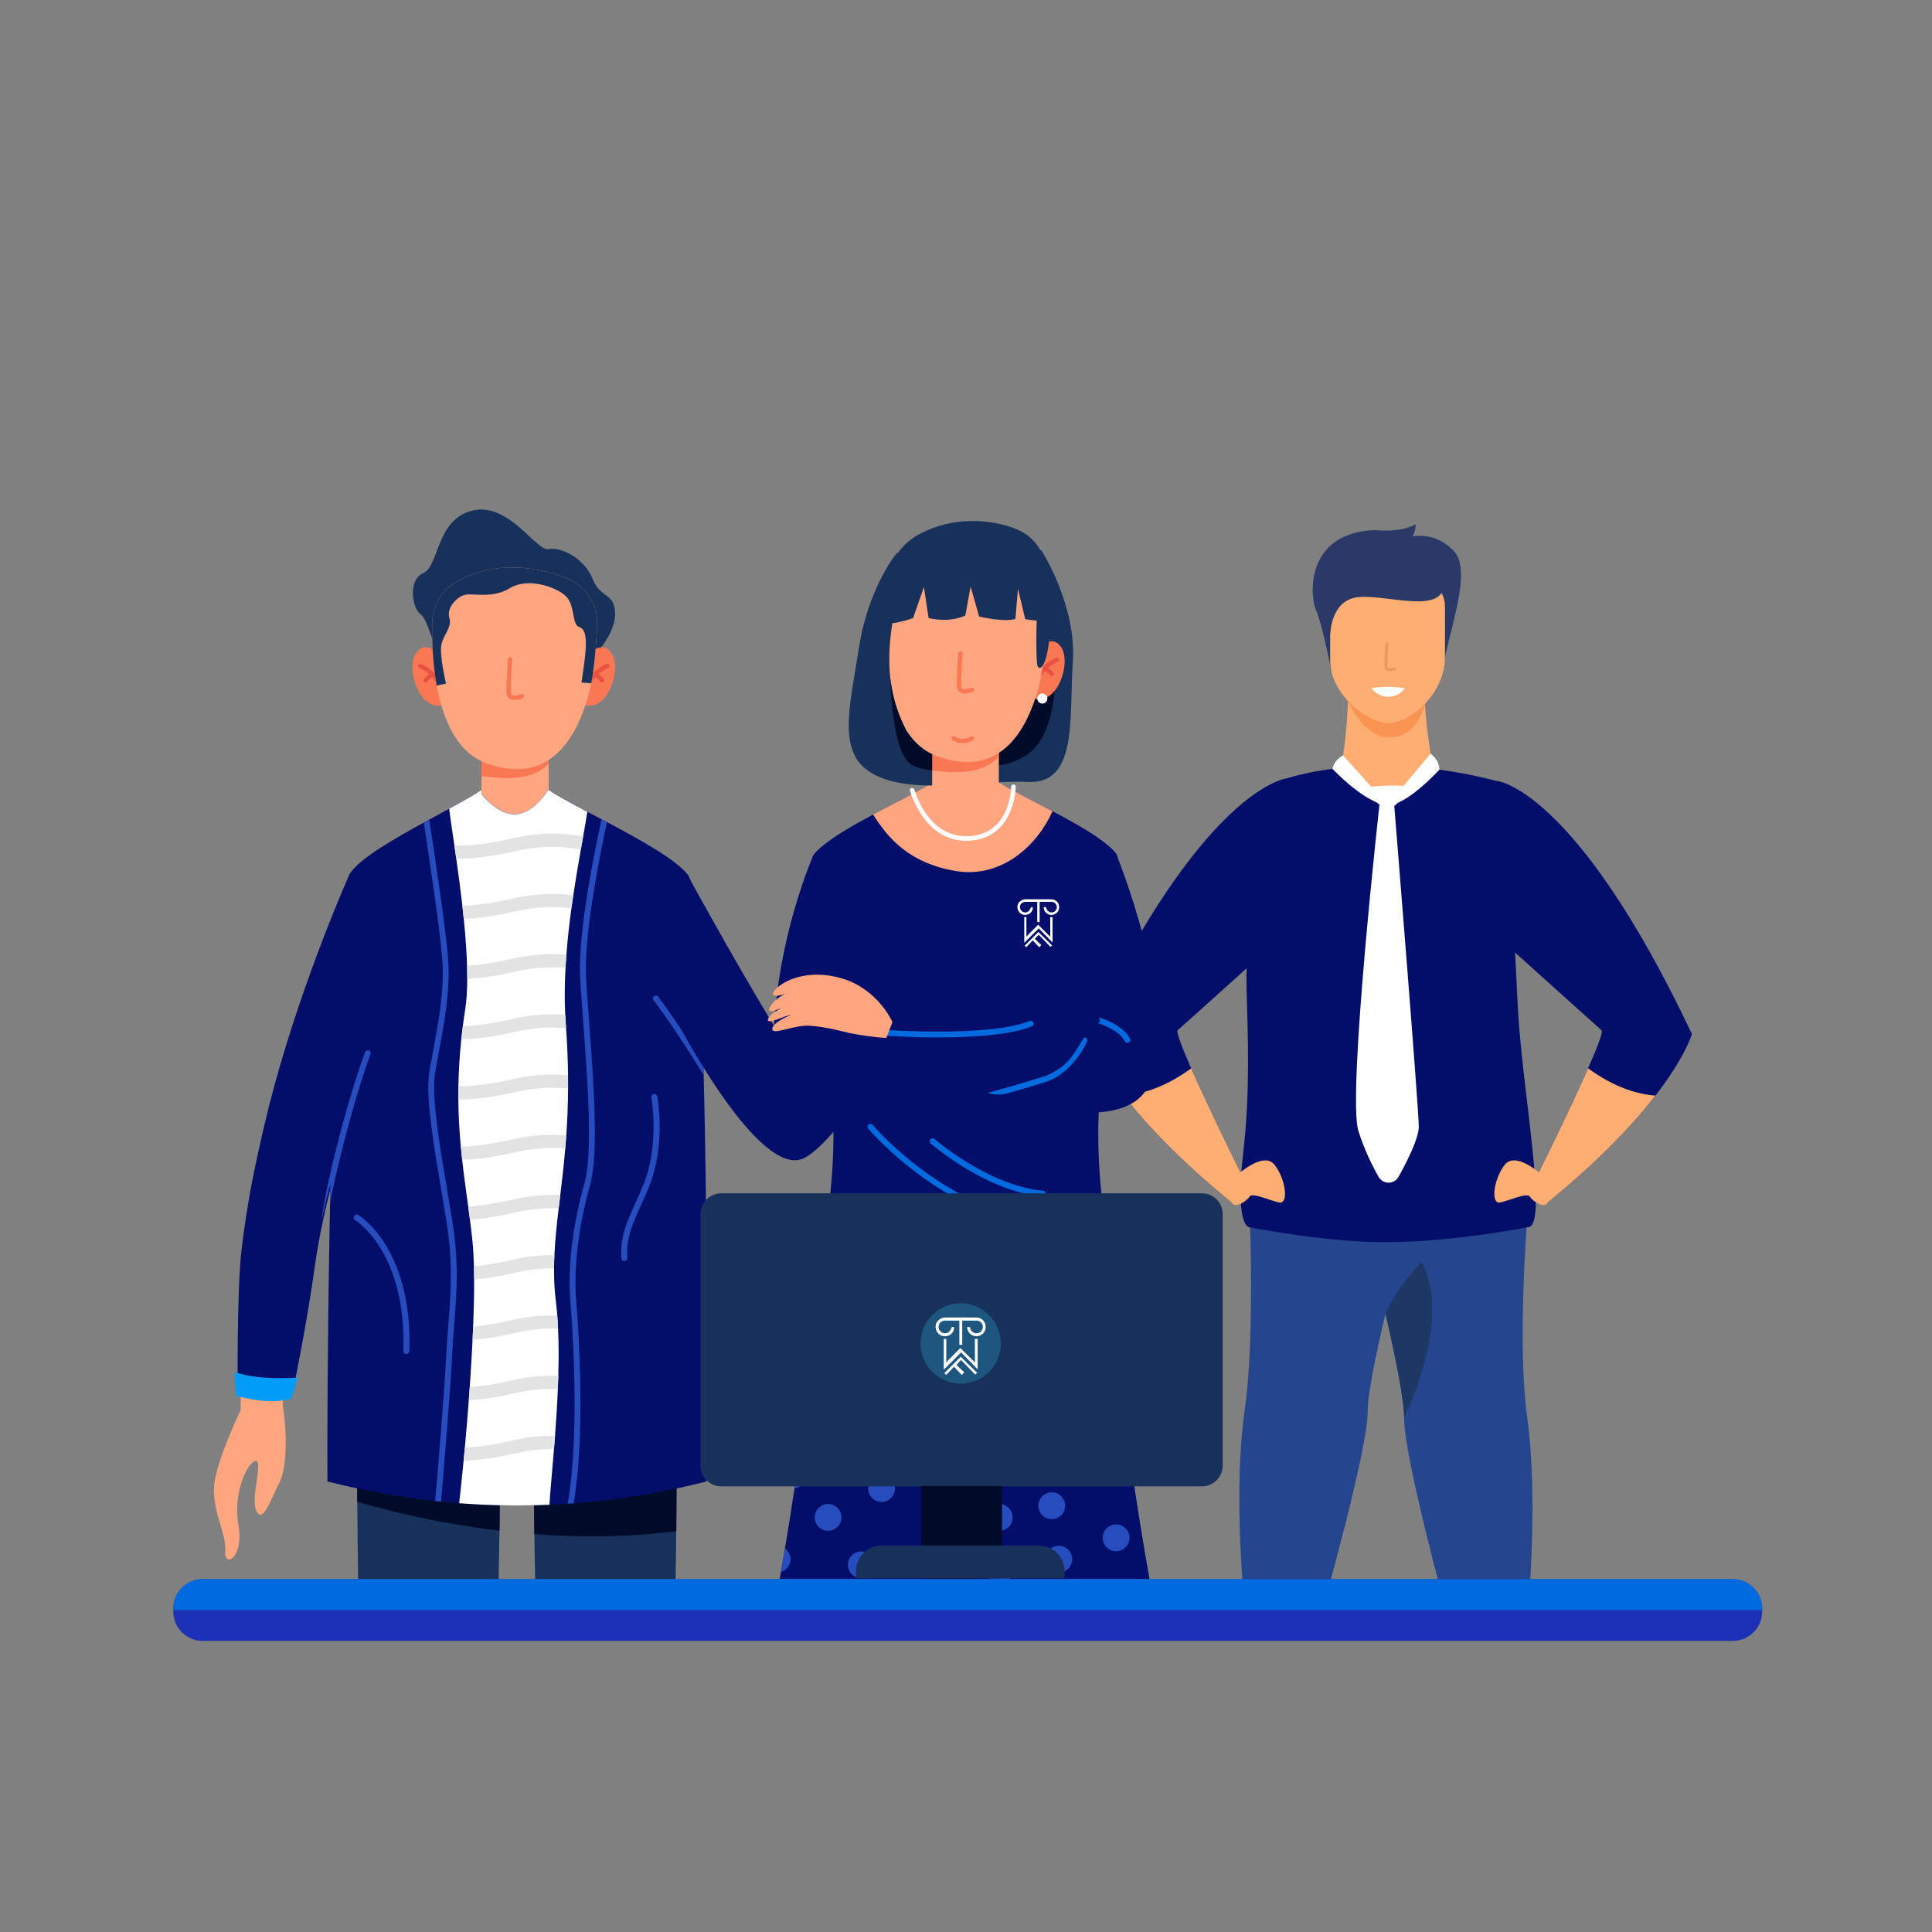 <?xml version="1.0" encoding="utf-8"?>
<!-- Generator: Adobe Illustrator 26.5.1, SVG Export Plug-In . SVG Version: 6.00 Build 0)  -->
<svg version="1.2" baseProfile="tiny" id="Isolation_Mode"
	 xmlns="http://www.w3.org/2000/svg" xmlns:xlink="http://www.w3.org/1999/xlink" x="0px" y="0px" viewBox="0 0 500 500"
	 overflow="visible" xml:space="preserve">
<rect x="0" y="0" width="500" height="500" fill="#808080" stroke="none"/>
<g id="OBJECTS">
	<g>
		<path fill="#FFAE73" d="M348.95,179.63c0,0-0.41,13.18-2.04,19.08l-12.87,9.31l48.46,7.52l-11.56-16.56c0,0-3.49-17.67-1.66-24.21
			C371.11,168.24,348.95,179.63,348.95,179.63z"/>
		<path fill="#F99352" d="M348.88,181.45c0,0,3.83,9.57,11.05,9.36c7.22-0.21,8.86-8.68,8.86-8.68L348.88,181.45z"/>
		<path fill="#2A3967" d="M344.57,173.7c0,0-2.33-12.07-3.96-15.72c-1.63-3.65-2.98-19.96,15.05-20.8c0,0,6.91,0.84,10.71-1.55
			c0,0,0,2.39-0.95,3.23c0,0,6.24-1.55,11.11,4.08c4.88,5.62-3.25,25.3-2.85,29.94L344.57,173.7z"/>
		<path fill="#FFAE73" d="M359.1,187.11c-5.23-0.1-14.86-7.32-14.86-16.26v-13.96c0-3.27,2.2-5.94,4.88-5.94h19.95
			c2.68,0,4.88,2.67,4.88,5.94v13.17C373.96,179.44,365.1,187.22,359.1,187.11z"/>
		<path fill="#2A3967" d="M344.25,164.34c0,0,0.03-8.39,6.43-9.67c6.4-1.29,20.74,4.09,22.77-2.03c2.03-6.11-27.71-6.01-29.2-2.11
			C342.75,154.43,344.25,164.34,344.25,164.34z"/>
		<path fill="#25468F" d="M320.83,381.23c-0.5,17.55,1.28,34.7,1.28,34.7s9.75,3.21,20.33,0c0,0,11.59-40.96,11.52-50.71
			c-0.08-10.38,12.62-56.75,12.62-56.75l-43.48-1.62c0,0,2.04,37.16-1.01,58.37C321.37,370.26,320.99,375.76,320.83,381.23"/>
		<path fill="#25468F" d="M395.23,419.35c0,0-9.75,3.31-20.32,0c0,0-11.59-42.26-11.52-52.32c0.03-4.52-2.21-15.67-4.82-27.04
			c-3.57-15.55-7.8-31.51-7.8-31.51l45.17-1.74c0,0-3.72,38.41-0.68,60.28C398.3,388.9,395.23,419.35,395.23,419.35z"/>
		<path fill="#020E6A" d="M395.39,317.6c0,0-19.25,3.87-36.82,3.87c-7.66,0-15.98-0.87-22.61-1.79c-7.33-1.01-12.58-2.07-12.58-2.07
			s-3.9,0.35-1.6-19.61c1.75-15.19,1.2-28.9,0.81-43.01c-0.04-1.57-0.01-3.42,0.08-5.49c0.75-16.45,5.55-46.07,9.2-47.66
			c0,0,5.44-2.1,15.04-3.12c0,0.19,5.57,8.65,12.19,9.59c4.11-1.69,7.34-3.13,11.84-9.32c5.7,0.69,11.91,1.86,18.55,3.71
			c0,0,0.69,3.14,3.3,57.57C393.84,281.83,400.93,317.67,395.39,317.6z"/>
		<path fill="#1E3865" d="M363.39,367.03c0.03-4.52-2.21-15.67-4.82-27.04c2.7-6.79,9.29-13.32,9.29-13.32
			C376.2,341.06,363.39,367.03,363.39,367.03z"/>
		<path fill="#020E6A" d="M304.79,266.62c-0.46,0.4,1.14,4.51,3.5,9.88c4.86,11.02,12.92,27.29,12.92,27.29
			c-1.17,4.59-2.45,7.43-2.45,7.43c-13.57-11.05-22.31-20.46-27.9-27.67c-7.85-10.14-9.46-15.96-9.46-15.96
			c30.2-63.76,51.46-66.11,51.46-66.11l-2.51,42.14C330.36,243.62,306.19,265.42,304.79,266.62z"/>
		<path fill="#FFAE73" d="M319.61,304.6c0,0,7.32-7.03,10.3-3.09c2.98,3.94,3.52,10.12,1.22,9.7c-2.3-0.42-7.05-2.67-7.73-1.55
			c-0.68,1.12-3.71,3.27-4.64,1.57C317.84,309.52,319.61,304.6,319.61,304.6z"/>
		<path fill="#FFAE73" d="M321.21,303.79c-1.17,4.59-2.45,7.43-2.45,7.43c-13.57-11.05-22.31-20.46-27.9-27.67
			c4.21-0.32,10.35-1.89,17.42-7.06C313.15,287.52,321.21,303.79,321.21,303.79z"/>
		<path fill="#020E6A" d="M437.87,267.6c0,0-1.61,5.82-9.46,15.96c-5.58,7.21-14.33,16.62-27.9,27.67c0,0-1.28-2.84-2.45-7.43
			c0,0,8.06-16.27,12.92-27.29c2.36-5.36,3.96-9.48,3.5-9.88c-1.09-0.94-15.85-14.24-22.44-20.17c-1.91-1.72-3.13-2.83-3.13-2.83
			l-1.51-41.51C387.41,202.11,407.67,203.84,437.87,267.6z"/>
		<path fill="#FFAE73" d="M399.68,304.6c0,0-7.32-7.03-10.3-3.09c-2.98,3.94-3.52,10.12-1.22,9.7c2.3-0.42,7.05-2.67,7.73-1.55
			c0.68,1.12,3.71,3.27,4.64,1.57C401.44,309.52,399.68,304.6,399.68,304.6z"/>
		<path fill="#FFAE73" d="M398.07,303.79c1.17,4.59,2.45,7.43,2.45,7.43c13.57-11.05,22.31-20.46,27.9-27.67
			c-4.21-0.32-10.35-1.89-17.42-7.06C406.13,287.52,398.07,303.79,398.07,303.79z"/>
		<path fill="#FFFFFF" d="M347.59,195.5c0,0-2.15,0.93-2.76,3.46c0,0,8.63,9.21,14.28,9.35L347.59,195.5z"/>
		<path fill="#FFFFFF" d="M359.1,208.31l11.14-13.27c0,0,2.3,1.57,2.27,4.15C372.51,199.19,363.89,208.66,359.1,208.31z"/>
		<path fill="#FFFFFF" d="M357.1,207.33c0,0-8.5,76.12-5.54,85.4c1.52,4.78,3.56,8.91,5.19,11.79c1.17,2.08,4.06,2.07,5.22-0.01
			c2.26-4.07,5.21-9.95,5.21-12.93c0-4.84-6.45-84.31-6.45-84.31L357.1,207.33z"/>
		<path fill="#FFFFFF" d="M354.87,203.6c0,0,5.14-0.53,8.27-0.2c0.62,0.07,0.97,0.77,0.66,1.33c-0.88,1.64-2.67,4.47-4.54,4.47
			C356.64,209.2,352.54,203.79,354.87,203.6z"/>
		<path fill="#FFFFFF" d="M354.94,178.12c0,0,1.63,2.29,4.47,2.2c2.84-0.08,4.18-2.2,4.18-2.2S358.79,177.3,354.94,178.12z"/>
	</g>
	<g>
		<g>
			<path fill="#18315B" d="M138.28,397.02c0.06,3.77,0.12,7.69,0.21,11.66h36.36c0.07-4.34,0.12-8.51,0.16-12.41
				c0.11-10.58,0.12-19.29,0.11-24.71c0-3.84-0.02-6.02-0.02-6.02l-37.08-0.39c0,0,0,3.2,0.03,8.44
				C138.08,379.42,138.14,387.76,138.28,397.02z"/>
			<path fill="#000B29" d="M138.06,373.6c0.02,5.82,0.09,14.16,0.23,23.42c11.42,0.87,23.94,0.88,36.73-0.75
				c0.11-10.58,0.12-19.29,0.11-24.71L138.06,373.6z"/>
		</g>
		<g>
			<path fill="#18315B" d="M92.46,388.66c0.04,5.93,0.11,12.72,0.23,20.02h36.36c0.09-4.28,0.16-8.5,0.22-12.54
				c0.13-8.66,0.19-16.47,0.22-22.07c0.03-5.52,0.03-8.91,0.03-8.91l-37.09,0.39c0,0-0.03,3.93-0.02,10.55
				C92.41,379.6,92.43,383.84,92.46,388.66z"/>
			<path fill="#000B29" d="M92.41,376.1c0,3.5,0.02,7.74,0.05,12.56c7.38,2.18,20.6,5.56,36.81,7.48
				c0.13-8.66,0.19-16.47,0.22-22.07L92.41,376.1z"/>
		</g>
		<g>
			<path fill="#18315B" d="M153.37,170.08c0,0,5.84-5.63,5.82-11.18c-0.02-5.56-3.8-3.92-5.82-9.09c-2.03-5.18-8.05-8.34-11.35-7.7
				c-3.3,0.63-10.28-12.25-19.74-9.98c-9.46,2.27-8.64,14.4-12.71,16.17c-4.07,1.77-2.94,8.97-0.79,10.61
				c2.15,1.64,3.06,8.24,4.26,8.09C114.25,166.84,153.37,170.08,153.37,170.08z"/>
			<g>
				<path fill="#F97853" d="M114.04,169.95c0,0-3.67-4.9-6.4-0.85c-2.73,4.05,1.13,16.01,7.82,13.09L114.04,169.95z"/>
				<g>
					<path fill="#EA5143" d="M113.99,178.5c-0.25,0-0.47-0.16-0.54-0.41c-1.04-3.69-4.86-5.19-4.9-5.21
						c-0.29-0.11-0.44-0.44-0.33-0.73c0.11-0.29,0.44-0.44,0.73-0.33c0.18,0.07,4.4,1.7,5.59,5.96c0.08,0.3-0.09,0.61-0.39,0.7
						C114.1,178.49,114.04,178.5,113.99,178.5z"/>
				</g>
				<g>
					<path fill="#EA5143" d="M110.13,176.64c-0.1,0-0.21-0.03-0.31-0.09c-0.26-0.17-0.34-0.52-0.17-0.78
						c0.03-0.04,0.71-1.08,2.12-1.71c0.28-0.13,0.62,0,0.75,0.29c0.13,0.28,0,0.62-0.29,0.75c-1.1,0.49-1.63,1.28-1.63,1.29
						C110.5,176.54,110.32,176.64,110.13,176.64z"/>
				</g>
			</g>
			<g>
				<path fill="#F97853" d="M151.9,169.95c0,0,3.67-4.9,6.4-0.85c2.73,4.05-1.13,16.01-7.82,13.09L151.9,169.95z"/>
				<g>
					<path fill="#EA5143" d="M151.95,178.5c0.25,0,0.47-0.16,0.54-0.41c1.04-3.69,4.86-5.19,4.9-5.21c0.29-0.11,0.44-0.44,0.33-0.73
						c-0.11-0.29-0.44-0.44-0.73-0.33c-0.18,0.07-4.4,1.7-5.59,5.96c-0.08,0.3,0.09,0.61,0.39,0.7
						C151.84,178.49,151.9,178.5,151.95,178.5z"/>
				</g>
				<g>
					<path fill="#EA5143" d="M155.81,176.64c0.1,0,0.21-0.03,0.31-0.09c0.26-0.17,0.34-0.52,0.17-0.78
						c-0.03-0.04-0.71-1.08-2.12-1.71c-0.28-0.13-0.62,0-0.75,0.29c-0.13,0.28,0,0.62,0.29,0.75c1.09,0.49,1.63,1.28,1.63,1.29
						C155.44,176.54,155.62,176.64,155.81,176.64z"/>
				</g>
			</g>
			<path fill="#FFA681" d="M142.01,192.34v11.9c0,0-3.55,6.06-8.35,6.47c-4.79,0.42-9.05-5.22-9.05-5.22v-12.31L142.01,192.34z"/>
			<path fill="#F97853" d="M142.01,192.34v5.28c-3.22,3.57-8.94,4.46-17.4,3.22v-7.66L142.01,192.34z"/>
			<path fill="#FFA681" d="M154.55,161.79c-0.22,4.62-0.66,10.4-1.54,15.03c-0.22,1.15-0.47,2.24-0.75,3.21
				c-2.5,8.77-8.77,23.8-26.3,17.54c-7.74-2.76-11.33-11.39-12.93-20.16c-1.09-5.96-1.25-11.98-1.17-16.28
				c0.08-4.39,2.48-8.4,6.3-10.57c10.35-5.87,21.27-3.68,28.46-0.92C151.62,151.56,154.81,156.46,154.55,161.79z"/>
			<g>
				<path fill="#F97853" d="M133.17,181.14c0.95,0,1.9-0.37,2.05-0.43c0.29-0.12,0.43-0.45,0.31-0.74
					c-0.12-0.29-0.45-0.43-0.74-0.31c-0.51,0.21-1.74,0.53-2.27,0.21c-0.1-0.06-0.24-0.18-0.28-0.53c-0.2-1.97,0.34-8.59,0.34-8.66
					c0.03-0.31-0.21-0.58-0.52-0.61c-0.31-0.03-0.58,0.21-0.61,0.52c-0.02,0.28-0.55,6.79-0.34,8.86c0.08,0.78,0.49,1.18,0.82,1.38
					C132.3,181.06,132.73,181.14,133.17,181.14z"/>
			</g>
			<path fill="#18315B" d="M154.55,161.79c-0.22,4.62-0.66,10.4-1.54,15.03l-2.53-0.18c0,0,0.61-3.9,0.89-6.45
				c0.28-2.54,0.76-7.3-1.41-7.89c-2.16-0.59-0.89-6.01-3.91-8.36c-3.01-2.36-9.7-4.43-14.15-1.7c-4.44,2.73-9.49,1.22-11.54,1.7
				c-2.05,0.47-4.83,3.29-4.08,5.93c0.76,2.63-1.5,4.24-2.05,6.97c-0.55,2.73,1.2,10.08,1.2,10.08l-2.41,0.49
				c-1.09-5.96-1.25-11.98-1.17-16.28c0.08-4.39,2.48-8.4,6.3-10.57c10.35-5.87,21.27-3.68,28.46-0.92
				C151.62,151.56,154.81,156.46,154.55,161.79z"/>
		</g>
		<g>
			<g>
				<path fill="#020E6A" d="M182.79,383.42c-11.43,2.9-22.87,4.77-34.31,5.63c-0.52,0.04-1.03,0.08-1.55,0.11
					c-1.57,0.11-3.15,0.19-4.72,0.26c-7.78,0.34-15.57,0.2-23.35-0.4c-1.57-0.12-3.14-0.26-4.71-0.42c-0.5-0.05-1-0.1-1.51-0.16
					c-9.3-1.01-18.59-2.69-27.89-5.03c-0.09-8.57,0.01-35.66,0.54-65.04c0.06-3.53,0.13-7.09,0.21-10.66
					c0.82-38.72,2.41-78.03,5.28-81.96c2.74-3.77,11.01-8.56,18.91-12.88c0.47-0.26,0.94-0.51,1.41-0.77
					c1.78-0.97,3.51-1.9,5.15-2.79c3.5-1.91,6.52-3.6,8.39-4.91v1.08c0,0,4.25,5.63,9.05,5.21c4.37-0.38,7.7-5.42,8.26-6.33
					c2.06,1.45,5.76,3.45,10.06,5.72c1.19,0.63,2.43,1.28,3.69,1.95c0.46,0.24,0.93,0.49,1.4,0.74c8.74,4.63,18.16,9.86,20.99,13.74
					c0.21,0.29,0.41,0.77,0.6,1.43c1.67,5.67,2.71,24.47,3.34,47.24c0,0.08,0.01,0.16,0.01,0.25c0.03,0.92,0.05,1.85,0.07,2.78
					c0,0.12,0.01,0.24,0.01,0.37c0.21,7.99,0.36,16.4,0.48,24.84c0.01,0.67,0.02,1.34,0.03,2.01c0,0.34,0.01,0.67,0.01,1.01
					c0.03,1.66,0.05,3.33,0.06,4.98c0.02,1.22,0.03,2.44,0.04,3.66C183.04,345.64,182.91,374.45,182.79,383.42z"/>
			</g>
			<g>
				<path fill="#264CBE" d="M182.09,278.23c-2.75-4.49-5.71-9.08-8.49-13.14c-0.01-0.01-0.02-0.02-0.02-0.03
					c-1.17-1.7-2.31-3.31-3.39-4.78c-0.02-0.03-0.04-0.05-0.06-0.08c-0.34-0.46-0.67-0.91-1-1.35c-0.05-0.08-0.09-0.15-0.12-0.24
					l0,0c-0.09-0.29,0.01-0.62,0.27-0.82c0.34-0.25,0.81-0.19,1.06,0.15c3.34,4.43,7.62,10.79,11.66,17.26
					c0,0.08,0.01,0.16,0.01,0.25C182.04,276.37,182.07,277.29,182.09,278.23z"/>
			</g>
			<path fill="#020E6A" d="M177.79,226.18c0,0,17.24,31.59,27.76,47.61c0,0,5.98-5.49,13.75-12.84
				c8.43-7.97,19.96-21.28,19.96-21.28l6.38,7.57c0,0-25.9,46.62-37.52,52.47c-11.62,5.86-33.03-35.61-33.03-35.61L177.79,226.18z"
				/>
			<g>
				<path fill="#264CBE" d="M105.16,350.43c-0.01,0-0.02,0-0.03,0c-0.43-0.02-0.77-0.38-0.75-0.81
					c0.9-25.51-12.33-33.78-12.46-33.86c-0.37-0.22-0.49-0.7-0.27-1.07c0.22-0.37,0.7-0.49,1.07-0.27c0.15,0.09,3.64,2.21,7.03,7.66
					c3.09,4.97,6.68,13.79,6.19,27.6C105.92,350.1,105.58,350.43,105.16,350.43z"/>
			</g>
			<g>
				<path fill="#264CBE" d="M161.6,326.39c-0.4,0-0.74-0.31-0.78-0.72c-0.42-5.37,1.35-9.29,3.59-14.25
					c0.66-1.45,1.33-2.95,2.03-4.64c4.35-10.55,2.16-22.61,2.14-22.73c-0.08-0.42,0.2-0.83,0.62-0.91c0.42-0.08,0.83,0.2,0.91,0.62
					c0.1,0.51,2.29,12.64-2.23,23.61c-0.7,1.71-1.39,3.22-2.05,4.68c-2.23,4.94-3.85,8.52-3.46,13.49c0.03,0.43-0.29,0.8-0.72,0.84
					C161.64,326.39,161.62,326.39,161.6,326.39z"/>
			</g>
			<g>
				<path fill="#FFFFFF" d="M116.23,209.32c0.33,2.51,0.82,5.77,1.36,9.47c0.16,1.1,0.33,2.24,0.49,3.41
					c0.54,3.82,1.1,7.98,1.58,12.19c0.13,1.13,0.25,2.26,0.36,3.39c0.42,4.16,0.74,8.3,0.85,12.15c0.04,1.16,0.05,2.3,0.05,3.4
					c-0.01,2.94-0.17,5.63-0.53,7.94c-0.23,1.46-0.43,2.88-0.61,4.28c-0.15,1.16-0.28,2.29-0.4,3.41
					c-0.45,4.34-0.68,8.38-0.75,12.19c-0.02,1.16-0.02,2.29-0.01,3.4c0.03,4.32,0.28,8.35,0.64,12.19c0.11,1.15,0.22,2.28,0.34,3.39
					c0.47,4.19,1.03,8.18,1.57,12.12c0.16,1.13,0.31,2.25,0.45,3.38c0.23,1.8,0.45,3.61,0.64,5.42c0.2,1.92,0.33,4.18,0.39,6.67
					c0.03,1.09,0.05,2.23,0.05,3.41c0.02,3.73-0.08,7.87-0.25,12.19c-0.05,1.13-0.09,2.27-0.15,3.43
					c-0.19,4.02-0.45,8.15-0.73,12.22c-0.08,1.15-0.17,2.29-0.25,3.43c-0.31,4.24-0.66,8.38-1.02,12.22
					c-0.11,1.17-0.21,2.31-0.32,3.41c-0.41,4.23-0.8,7.99-1.14,11c7.79,0.6,15.57,0.73,23.36,0.39c0.18-3.19,0.68-8.35,1.17-14.41
					c0.09-1.11,0.18-2.25,0.27-3.42c0.29-3.86,0.56-7.98,0.73-12.14c0.05-1.14,0.09-2.28,0.12-3.43c0.12-4.15,0.12-8.28-0.06-12.15
					c-0.05-1.17-0.12-2.32-0.21-3.44c-0.09-1.14-0.2-2.26-0.33-3.33c-0.38-3.04-0.52-5.96-0.5-8.84c0-1.14,0.03-2.28,0.09-3.42
					c0.18-3.96,0.61-7.92,1.11-12.13c0.13-1.12,0.27-2.25,0.41-3.41c0.45-3.74,0.92-7.71,1.29-12.06c0.1-1.11,0.19-2.25,0.27-3.42
					c0.26-3.73,0.43-7.73,0.46-12.1c0.01-1.13,0-2.27-0.01-3.45c-0.04-3.78-0.2-7.82-0.51-12.17c-0.03-0.39-0.05-0.78-0.08-1.17
					c-0.06-0.76-0.11-1.53-0.14-2.3c-0.2-3.97-0.15-8.06,0.08-12.13c0.06-1.14,0.14-2.29,0.22-3.43c0.31-4.08,0.77-8.12,1.3-11.99
					c0.16-1.15,0.32-2.29,0.49-3.41c0.64-4.24,1.32-8.24,1.95-11.81c0.21-1.17,0.41-2.3,0.6-3.38c0.43-2.41,0.8-4.56,1.07-6.38
					c-4.29-2.27-7.99-4.27-10.06-5.72c-0.56,0.91-3.89,5.95-8.26,6.33c-4.79,0.42-9.05-5.21-9.05-5.21v-1.08
					C122.75,205.72,119.73,207.42,116.23,209.32z"/>
				<g>
					<g>
						<path fill="#E3E3E3" d="M117.59,218.79c0.16,1.1,0.33,2.24,0.49,3.41c4.3,0.1,9.35-0.55,15.44-1.95
							c6.52-1.5,12.26-1.24,16.8-0.4c0.21-1.17,0.41-2.3,0.6-3.38c-4.91-0.91-11.11-1.17-18.16,0.46
							C126.75,218.32,121.74,218.95,117.59,218.79z"/>
					</g>
					<g>
						<path fill="#E3E3E3" d="M119.66,234.39c0.13,1.13,0.25,2.26,0.36,3.39c3.86-0.1,8.3-0.75,13.49-1.95
							c5.39-1.24,10.26-1.27,14.36-0.76c0.16-1.15,0.32-2.29,0.49-3.41c-4.44-0.55-9.73-0.5-15.61,0.85
							C127.71,233.68,123.38,234.31,119.66,234.39z"/>
					</g>
					<g>
						<path fill="#E3E3E3" d="M120.88,249.93c0.04,1.16,0.05,2.3,0.05,3.4c3.65-0.17,7.8-0.81,12.59-1.91
							c4.74-1.09,9.07-1.25,12.83-0.92c0.06-1.14,0.14-2.29,0.22-3.43c-4.05-0.33-8.71-0.14-13.82,1.03
							C128.25,249.14,124.32,249.75,120.88,249.93z"/>
					</g>
					<g>
						<path fill="#E3E3E3" d="M119.39,268.96c4.01-0.05,8.65-0.7,14.13-1.96c4.8-1.11,9.18-1.25,12.98-0.91
							c-0.03-0.39-0.05-0.78-0.08-1.17c-0.06-0.76-0.11-1.53-0.14-2.3c-3.98-0.3-8.54-0.09-13.52,1.06
							c-4.98,1.15-9.27,1.78-12.96,1.87C119.64,266.71,119.51,267.85,119.39,268.96z"/>
					</g>
					<g>
						<path fill="#E3E3E3" d="M118.63,284.55c4.18,0.03,9.06-0.61,14.88-1.96c5.03-1.16,9.59-1.27,13.5-0.87
							c0.01-1.13,0-2.27-0.01-3.45c-4.15-0.38-8.96-0.22-14.25,1c-5.51,1.27-10.17,1.91-14.11,1.88
							C118.63,282.31,118.62,283.44,118.63,284.55z"/>
					</g>
					<g>
						<path fill="#E3E3E3" d="M119.27,296.73c0.11,1.15,0.22,2.28,0.34,3.39c3.96-0.06,8.53-0.71,13.9-1.95
							c4.72-1.09,9.03-1.25,12.77-0.94c0.1-1.11,0.19-2.25,0.27-3.42c-4.05-0.33-8.7-0.14-13.81,1.03
							C127.54,296.05,123.07,296.69,119.27,296.73z"/>
					</g>
					<g>
						<path fill="#E3E3E3" d="M121.18,312.25c0.16,1.13,0.31,2.25,0.45,3.38c3.47-0.22,7.39-0.84,11.88-1.87
							c4.02-0.93,7.74-1.18,11.07-1.05c0.13-1.12,0.27-2.25,0.41-3.41c-3.67-0.17-7.79,0.11-12.25,1.14
							C128.38,311.44,124.55,312.05,121.18,312.25z"/>
					</g>
					<g>
						<path fill="#E3E3E3" d="M122.67,327.72c0.03,1.09,0.05,2.23,0.05,3.41c3.2-0.27,6.77-0.86,10.8-1.8
							c3.54-0.81,6.86-1.11,9.87-1.08c0-1.14,0.03-2.28,0.09-3.42c-3.27-0.03-6.87,0.29-10.72,1.18
							C129.01,326.88,125.67,327.45,122.67,327.72z"/>
					</g>
					<g>
						<path fill="#E3E3E3" d="M122.31,346.75c3.3-0.25,7.01-0.86,11.2-1.83c3.95-0.91,7.62-1.17,10.92-1.04
							c-0.05-1.17-0.12-2.32-0.21-3.44c-3.47-0.1-7.32,0.2-11.47,1.16c-3.82,0.88-7.24,1.46-10.29,1.72
							C122.42,344.45,122.37,345.6,122.31,346.75z"/>
					</g>
					<g>
						<path fill="#E3E3E3" d="M121.33,362.4c3.55-0.2,7.57-0.83,12.19-1.89c3.93-0.91,7.58-1.17,10.85-1.05
							c0.05-1.14,0.09-2.28,0.12-3.43c-3.54-0.12-7.48,0.17-11.74,1.16c-4.19,0.97-7.9,1.57-11.17,1.79
							C121.5,360.12,121.41,361.26,121.33,362.4z"/>
					</g>
					<g>
						<path fill="#E3E3E3" d="M119.99,378.04c3.87-0.1,8.32-0.75,13.52-1.95c3.54-0.81,6.85-1.11,9.86-1.08
							c0.09-1.11,0.18-2.25,0.27-3.42c-3.32-0.05-6.97,0.27-10.89,1.17c-4.75,1.1-8.87,1.72-12.44,1.86
							C120.21,375.79,120.1,376.93,119.99,378.04z"/>
					</g>
				</g>
			</g>
			<g>
				<g>
					<path fill="#264CBE" d="M146.92,389.17c0.52-0.03,1.03-0.07,1.55-0.11c3.07-18.04,1.3-44.53,0.64-52.64
						c-0.68-8.43,0.63-19.26,3.6-29.72c2.3-8.12,0.89-26.96-0.24-42.09c-0.32-4.25-0.62-8.26-0.8-11.56
						c-0.58-10.65,3.28-30.37,5.4-40.25c-0.47-0.25-0.94-0.5-1.4-0.74c-2.13,9.78-6.13,29.95-5.52,41.08
						c0.18,3.31,0.49,7.33,0.8,11.59c1.13,15.02,2.53,33.7,0.3,41.56c-3.02,10.63-4.35,21.66-3.65,30.26
						C148.26,344.66,150.04,371.31,146.92,389.17z"/>
				</g>
				<g>
					<path fill="#264CBE" d="M115.48,315.75c1.8,11.09,1.24,18.3,0.58,26.64c-0.21,2.7-0.43,5.48-0.59,8.56
						c-0.48,9.65-2.11,29.1-2.84,37.5c0.5,0.06,1,0.11,1.51,0.16c0.72-8.41,2.36-27.9,2.85-37.59c0.15-3.05,0.37-5.83,0.58-8.51
						c0.66-8.44,1.24-15.73-0.59-27c-0.39-2.42-0.81-4.88-1.22-7.32c-2.04-12.09-4.16-24.59-3.16-30.58
						c0.24-1.46,0.55-3.12,0.89-4.88c1.36-7.23,3.05-16.22,2.52-24.03c-0.53-7.74-3.7-28.69-4.92-36.58
						c-0.47,0.25-0.94,0.51-1.41,0.77c1.27,8.26,4.3,28.4,4.82,35.92c0.52,7.61-1.15,16.5-2.49,23.65
						c-0.33,1.77-0.65,3.43-0.89,4.91c-1.04,6.24,1,18.31,3.16,31.09C114.68,310.88,115.09,313.33,115.48,315.75z"/>
				</g>
			</g>
		</g>
		<g>
			<path fill="#FFA681" d="M85.66,238.62c0,0-15.44,51.48-19.26,69.83c-3.82,18.35-4.12,56.48-4.12,56.48s-6.75,14.01-6.91,20.24
				c-0.17,6.65,3.32,11.93,2.92,16.28c-0.4,4.35,4.9,1.99,3.4-6.82s2.75-16.79,4.58-16.53c1.83,0.26-1.52,9.62,0.11,12.99
				c1.63,3.37,3.73-3.18,5.83-7.16c2.17-4.13,2.05-13.14,1.06-19.57c-0.99-6.43,10.67-45.5,10.73-56.82l14.76-49.89
				C98.76,257.66,93.88,236.84,85.66,238.62z"/>
			<path fill="#020E6A" d="M101.12,255.98c-0.52,3.31-2.35,8.99-4.72,16.13v0c-0.2,0.6-0.41,1.22-0.61,1.84
				c-0.01,0.03-0.02,0.06-0.03,0.09c-0.59,1.78-1.21,3.64-1.85,5.56c0,0.01-0.01,0.02-0.01,0.03c-2.62,7.95-5.52,17.04-7.95,26.39
				c-0.84,3.2-1.62,6.43-2.31,9.65c-0.89,4.11-1.64,8.21-2.19,12.22c-1.97,14.45-5.75,32.76-5.75,32.76
				c-5.54,2.27-14.19-0.73-14.19-0.73s-0.22-26.37,1.01-36.61c1.53-12.67,3.47-21.68,5.88-32.04c6.63-28.49,18.3-56.36,21.5-63.76
				c0.25-0.59,0.45-1.05,0.59-1.37h2.75C98.69,229.61,102.53,247.07,101.12,255.98z"/>
			<path fill="#009CF8" d="M60.6,355.09l0.43,6.07c0,0,8.23,2.67,14.4,0.79l1.63-5.41C71.12,356.85,65.64,356.7,60.6,355.09z"/>
			<g>
				<path fill="#264CBE" d="M95.93,272.54L95.93,272.54c0,0.09-0.02,0.18-0.05,0.27c-0.19,0.51-0.38,1.04-0.56,1.58
					c-0.01,0.03-0.02,0.06-0.03,0.09c-0.61,1.72-1.22,3.59-1.85,5.56c0,0.01-0.01,0.02-0.01,0.03c-3.22,10.25-6.5,23.14-8.01,31.37
					c0.02-1.66,0.03-3.32,0.06-4.98c-0.84,3.2-1.62,6.43-2.31,9.65c0.31-3.02,1.17-7.54,2.35-12.67
					c2.38-10.37,6.03-23.22,8.93-31.15c0.14-0.39,0.58-0.59,0.97-0.45C95.74,271.95,95.93,272.23,95.93,272.54z"/>
			</g>
		</g>
	</g>
	<g>
		<g>
			<path fill="#020E6A" d="M297.5,408.68c-1.66-9.22-3.3-19.61-4.79-29.7c-0.33-2.23-0.65-4.45-0.96-6.63
				c-1.19-8.36-2.26-16.26-3.12-22.82c-0.33-2.49-0.62-4.79-0.89-6.84c-0.83-6.55-1.32-10.61-1.32-10.61l-36.77,1.39l-36.88-1.39
				c0,0-0.95,8.05-2.47,19.71c-0.28,2.12-0.57,4.36-0.89,6.7c-0.82,6.12-1.75,12.88-2.76,19.8c-0.01,0.1-0.03,0.2-0.05,0.3
				c-0.32,2.16-0.63,4.33-0.97,6.5c0,0.03-0.01,0.06-0.01,0.09v0c-0.79,5.25-1.62,10.49-2.46,15.53c-0.35,2.08-0.7,4.13-1.05,6.12
				c-0.11,0.62-0.22,1.23-0.33,1.84H297.5z"/>
			<g>
				<path fill="#264CBE" d="M221.25,343.12c0,1.91-1.55,3.47-3.47,3.47c-1.91,0-3.47-1.55-3.47-3.47c0-1.91,1.55-3.47,3.47-3.47
					C219.7,339.66,221.25,341.21,221.25,343.12z"/>
				<path fill="#264CBE" d="M229.85,356.55c0,1.91-1.55,3.47-3.47,3.47c-1.91,0-3.47-1.55-3.47-3.47c0-1.91,1.55-3.47,3.47-3.47
					C228.3,353.08,229.85,354.63,229.85,356.55z"/>
				<path fill="#264CBE" d="M246.77,349.62c0,1.91-1.55,3.47-3.47,3.47c-1.91,0-3.47-1.55-3.47-3.47c0-1.91,1.55-3.47,3.47-3.47
					C245.21,346.15,246.77,347.7,246.77,349.62z"/>
				<path fill="#264CBE" d="M220.06,370.8c0,1.91-1.55,3.47-3.47,3.47c-1.91,0-3.47-1.55-3.47-3.47c0-1.91,1.55-3.47,3.47-3.47
					C218.51,367.34,220.06,368.89,220.06,370.8z"/>
				<path fill="#264CBE" d="M241.2,369.32c0,1.91-1.55,3.47-3.47,3.47c-1.91,0-3.47-1.55-3.47-3.47s1.55-3.47,3.47-3.47
					C239.65,365.86,241.2,367.41,241.2,369.32z"/>
				<path fill="#264CBE" d="M212.55,355.04c0,1.8-1.38,3.29-3.14,3.45c0.31-2.34,0.61-4.58,0.89-6.7
					C211.62,352.28,212.55,353.55,212.55,355.04z"/>
				<path fill="#264CBE" d="M275.66,389.68c0,1.91-1.55,3.47-3.47,3.47c-1.91,0-3.47-1.55-3.47-3.47c0-1.91,1.55-3.47,3.47-3.47
					C274.11,386.22,275.66,387.77,275.66,389.68z"/>
				<path fill="#264CBE" d="M274.02,370.8c0,1.91-1.55,3.47-3.47,3.47c-1.91,0-3.47-1.55-3.47-3.47c0-1.91,1.55-3.47,3.47-3.47
					C272.47,367.34,274.02,368.89,274.02,370.8z"/>
				<path fill="#264CBE" d="M292.71,378.98c-0.42,0.18-0.88,0.27-1.36,0.27c-1.91,0-3.46-1.55-3.46-3.46c0-1.91,1.55-3.46,3.46-3.46
					c0.14,0,0.27,0.01,0.4,0.03C292.06,374.53,292.38,376.75,292.71,378.98z"/>
				<path fill="#264CBE" d="M277.49,403.52c0,1.91-1.55,3.47-3.47,3.47c-1.91,0-3.47-1.55-3.47-3.47c0-1.91,1.55-3.47,3.47-3.47
					C275.93,400.05,277.49,401.6,277.49,403.52z"/>
				<path fill="#264CBE" d="M292.31,397.99c0,1.91-1.55,3.47-3.47,3.47c-1.91,0-3.47-1.55-3.47-3.47c0-1.91,1.55-3.47,3.47-3.47
					C290.76,394.52,292.31,396.07,292.31,397.99z"/>
				<path fill="#264CBE" d="M261.46,408.68c-0.62-0.91-1.67-1.51-2.86-1.51c-1.19,0-2.23,0.6-2.86,1.51H261.46z"/>
				<path fill="#264CBE" d="M217.78,392.7c0,1.91-1.55,3.47-3.47,3.47c-1.91,0-3.47-1.55-3.47-3.47c0-1.91,1.55-3.47,3.47-3.47
					C216.23,389.23,217.78,390.78,217.78,392.7z"/>
				<path fill="#264CBE" d="M208.64,381.75c0,1.76-1.31,3.21-3.01,3.43c0.01-0.03,0.01-0.06,0.01-0.09c0.33-2.17,0.65-4.34,0.97-6.5
					C207.8,379.14,208.64,380.35,208.64,381.75z"/>
				<path fill="#264CBE" d="M204.59,403.51c0,1.57-1.04,2.89-2.47,3.32c0.35-1.99,0.7-4.04,1.05-6.12
					C204.03,401.35,204.59,402.37,204.59,403.51z"/>
				<path fill="#264CBE" d="M226.38,404.98c0,1.91-1.55,3.47-3.47,3.47c-1.91,0-3.47-1.55-3.47-3.47s1.55-3.47,3.47-3.47
					C224.83,401.52,226.38,403.07,226.38,404.98z"/>
				<path fill="#264CBE" d="M244.67,402.27c0,1.91-1.55,3.47-3.47,3.47s-3.47-1.55-3.47-3.47c0-1.91,1.55-3.47,3.47-3.47
					S244.67,400.35,244.67,402.27z"/>
				<path fill="#264CBE" d="M231.62,385.23c0,1.91-1.55,3.47-3.47,3.47c-1.91,0-3.47-1.55-3.47-3.47c0-1.91,1.55-3.47,3.47-3.47
					C230.07,381.76,231.62,383.32,231.62,385.23z"/>
				<path fill="#264CBE" d="M250.23,381.76c0,1.91-1.55,3.47-3.47,3.47c-1.91,0-3.47-1.55-3.47-3.47s1.55-3.47,3.47-3.47
					C248.68,378.3,250.23,379.85,250.23,381.76z"/>
				<path fill="#264CBE" d="M258.61,363.48c0,1.91-1.55,3.47-3.47,3.47c-1.91,0-3.47-1.55-3.47-3.47c0-1.91,1.55-3.47,3.47-3.47
					C257.06,360.01,258.61,361.56,258.61,363.48z"/>
				<path fill="#264CBE" d="M288.63,349.53c-0.24,0.06-0.49,0.08-0.74,0.08c-1.92,0-3.46-1.55-3.46-3.46c0-1.86,1.47-3.39,3.32-3.46
					C288.01,344.74,288.3,347.04,288.63,349.53z"/>
				<path fill="#264CBE" d="M270.56,349.62c0,1.91-1.55,3.47-3.47,3.47c-1.91,0-3.47-1.55-3.47-3.47c0-1.91,1.55-3.47,3.47-3.47
					C269,346.15,270.56,347.7,270.56,349.62z"/>
				<path fill="#264CBE" d="M283.25,361.97c0,1.91-1.55,3.47-3.47,3.47s-3.47-1.55-3.47-3.47c0-1.91,1.55-3.47,3.47-3.47
					S283.25,360.05,283.25,361.97z"/>
				<path fill="#264CBE" d="M262.07,392.7c0,1.91-1.55,3.47-3.47,3.47c-1.91,0-3.47-1.55-3.47-3.47c0-1.91,1.55-3.47,3.47-3.47
					C260.52,389.23,262.07,390.78,262.07,392.7z"/>
			</g>
			<path fill="#020E6A" d="M288.66,332.99c-19.4,12.66-55.01,11.67-77.39,0c2.14-13.32,4.95-26.65,4.35-44.37
				c-0.07-1.94-0.15-3.87-0.25-5.79c-0.09-1.66-0.18-3.32-0.29-4.95c-1.93-29.49-6.96-53.6-4.49-56.71c1.08-1.36,2.88-2.84,5.1-4.34
				c0.87-0.59,1.8-1.2,2.79-1.8c2.32-1.42,4.9-2.84,7.5-4.24c6.15-3.28,12.4-6.33,15.53-8.41c3.1,1.35,5.58,2.09,8.24,2.08
				c0.07,0,0.15,0,0.23-0.01c0.07,0.01,0.15,0.01,0.22,0.01c2.66,0.01,5.14-0.73,8.24-2.08c2.9,1.93,8.37,4.63,13.95,7.56
				c4.1,2.16,8.26,4.45,11.5,6.68c2.12,1.45,3.85,2.88,4.91,4.22c1.22,1.54,0.71,8.32-0.34,18.35c-1.04,9.87-2.59,22.91-3.53,37.23
				c-0.26,3.98-0.47,8.06-0.62,12.19C283.71,306.34,286.52,319.67,288.66,332.99z"/>
			<g>
				<path fill="#006BDE" d="M276.8,318.26C276.8,318.26,276.79,318.26,276.8,318.26c-15.62-0.07-28.96-7.18-37.39-13.13
					c-9.12-6.44-14.65-12.96-14.7-13.02c-0.27-0.32-0.23-0.79,0.09-1.06c0.32-0.27,0.79-0.23,1.06,0.09
					c0.05,0.06,5.48,6.46,14.45,12.79c8.25,5.82,21.28,12.76,36.49,12.83c0.42,0,0.75,0.34,0.75,0.75
					C277.55,317.93,277.21,318.26,276.8,318.26z"/>
			</g>
			<g>
				<path fill="#006BDE" d="M266.46,309.17c-13.3-2.61-25.07-12.8-25.61-13.27c-0.31-0.27-0.34-0.75-0.07-1.06
					c0.27-0.31,0.75-0.34,1.06-0.07c0.14,0.12,13.99,12.1,28.11,13.39c0.42,0.03,0.72,0.4,0.68,0.82c-0.04,0.41-0.4,0.72-0.82,0.68
					C268.69,309.55,267.57,309.39,266.46,309.17z"/>
			</g>
			<path fill="#FFA681" d="M272.38,209.94c-3.78,8.62-13.07,17.55-25.16,15.46c-11.7-2.02-17.25-8.21-21.26-14.61
				c6.15-3.29,12.4-6.33,15.53-8.41c3.1,1.35,5.58,2.09,8.24,2.08c0.07,0,0.15,0,0.23-0.01c0.07,0.01,0.15,0.01,0.23,0.01
				c2.66,0.01,5.14-0.73,8.24-2.08C261.34,204.3,266.81,207,272.38,209.94z"/>
			<g>
				<path fill="#FFFFFF" d="M262.28,203.01c-0.33,0-0.6,0.26-0.6,0.59c0,0.48-0.2,11.88-10.43,12.76
					c-9.49,0.82-13.42-8.26-14.63-12.03c-0.07-0.22-0.28-0.37-0.51-0.37H236c-0.36,0-0.62,0.36-0.51,0.7
					c1.29,3.89,5.43,13.28,15.1,12.93c0.25-0.01,0.51-0.02,0.76-0.05c11.32-0.98,11.52-13.82,11.52-13.95
					C262.88,203.28,262.61,203.01,262.28,203.01z"/>
			</g>
		</g>
		<g>
			<path fill="#18315B" d="M269.51,142.43c0,0,9.14,14.16,8.14,28.91c-1,14.75,1.35,31.78-11.85,31.03
				c-13.2-0.75-36.74,5.29-44.23-6.2C214.09,184.69,269.51,142.43,269.51,142.43z"/>
			<path fill="#000B29" d="M272.9,168.47c0,0,2.37,21.38-7.77,27.27c-10.15,5.89-17.49-0.69-17.49-0.69S269.03,165.25,272.9,168.47z
				"/>
			<g>
				<g>
					<path fill="#F97853" d="M230.76,168.37c0,0-3.64-4.86-6.35-0.84c-2.71,4.02,1.12,15.88,7.75,12.98L230.76,168.37z"/>
					<g>
						<path fill="#EA5143" d="M230.71,176.85c-0.24,0-0.47-0.16-0.54-0.41c-1.03-3.66-4.82-5.15-4.86-5.16
							c-0.29-0.11-0.43-0.43-0.32-0.72c0.11-0.29,0.43-0.43,0.72-0.33c0.18,0.07,4.36,1.69,5.54,5.91c0.08,0.3-0.09,0.61-0.39,0.69
							C230.81,176.84,230.76,176.85,230.71,176.85z"/>
					</g>
					<g>
						<path fill="#EA5143" d="M226.88,175c-0.1,0-0.21-0.03-0.3-0.09c-0.26-0.17-0.34-0.51-0.17-0.77c0.03-0.04,0.7-1.07,2.1-1.7
							c0.28-0.13,0.61,0,0.74,0.28c0.13,0.28,0,0.61-0.28,0.74c-1.09,0.49-1.61,1.27-1.62,1.28C227.24,174.91,227.06,175,226.88,175
							z"/>
					</g>
				</g>
				<g>
					<path fill="#F97853" d="M268.3,168.37c0,0,3.64-4.86,6.35-0.84c2.71,4.02-1.12,15.88-7.75,12.98L268.3,168.37z"/>
					<g>
						<path fill="#EA5143" d="M268.35,176.85c0.25,0,0.47-0.16,0.54-0.41c1.03-3.66,4.82-5.15,4.86-5.16
							c0.29-0.11,0.43-0.43,0.32-0.72c-0.11-0.29-0.43-0.43-0.72-0.33c-0.18,0.07-4.36,1.69-5.54,5.91
							c-0.08,0.3,0.09,0.61,0.39,0.69C268.25,176.84,268.3,176.85,268.35,176.85z"/>
					</g>
					<g>
						<path fill="#EA5143" d="M272.18,175c0.1,0,0.21-0.03,0.3-0.09c0.26-0.17,0.34-0.51,0.17-0.77c-0.03-0.04-0.7-1.07-2.1-1.7
							c-0.28-0.13-0.61,0-0.74,0.28c-0.13,0.28,0,0.61,0.28,0.74c1.09,0.49,1.61,1.27,1.62,1.28
							C271.81,174.91,271.99,175,272.18,175z"/>
					</g>
				</g>
				<path fill="#FFA681" d="M258.5,190.58v11.8c0,0-3.52,6.01-8.28,6.42c-4.75,0.41-8.98-5.17-8.98-5.17v-12.21L258.5,190.58z"/>
				<path fill="#F97853" d="M258.5,190.58v5.24c-3.19,3.54-8.86,4.8-17.25,3.56l0-7.97L258.5,190.58z"/>
				<path fill="#FFA681" d="M270.94,160.28c-0.22,4.58-0.66,10.32-1.53,14.9c-0.22,1.14-0.47,2.22-0.74,3.18
					c-2.48,8.69-8.69,23.6-26.08,17.39c-7.68-2.74-11.24-11.29-12.82-19.99c-1.08-5.91-1.24-11.88-1.16-16.14
					c0.08-4.35,2.46-8.33,6.25-10.48c10.26-5.82,21.09-3.65,28.22-0.91C268.02,150.13,271.19,154.99,270.94,160.28z"/>
				<g>
					<path fill="#F97853" d="M249.72,179.47c-0.43,0-0.86-0.08-1.22-0.29c-0.33-0.2-0.73-0.59-0.82-1.37
						c-0.21-2.06,0.31-8.52,0.34-8.79c0.03-0.31,0.3-0.54,0.6-0.51c0.31,0.03,0.54,0.3,0.51,0.6c-0.01,0.07-0.54,6.63-0.34,8.58
						c0.04,0.34,0.17,0.46,0.28,0.52c0.53,0.32,1.74-0.01,2.25-0.21c0.29-0.12,0.61,0.02,0.73,0.31c0.12,0.29-0.02,0.61-0.31,0.73
						C251.61,179.1,250.67,179.47,249.72,179.47z"/>
				</g>
				<g>
					<path fill="#EF975B" d="M359.71,173.7c-0.3,0-0.59-0.05-0.84-0.2c-0.23-0.13-0.51-0.41-0.56-0.94
						c-0.15-1.42,0.22-5.85,0.23-6.04c0.02-0.21,0.2-0.37,0.42-0.35c0.21,0.02,0.37,0.2,0.35,0.42c0,0.05-0.37,4.56-0.23,5.9
						c0.02,0.23,0.12,0.32,0.19,0.36c0.36,0.22,1.2,0,1.55-0.15c0.2-0.08,0.42,0.01,0.5,0.21c0.08,0.2-0.01,0.42-0.21,0.5
						C361,173.45,360.36,173.7,359.71,173.7z"/>
				</g>
				<g>
					<path fill="#F97853" d="M249.11,192.33c-1.37,0-2.58-0.74-2.63-0.77c-0.26-0.16-0.34-0.51-0.18-0.77
						c0.16-0.26,0.51-0.34,0.77-0.18l0,0c0.01,0.01,1,0.6,2.04,0.6c1.13,0,2.14-0.6,2.15-0.6c0.27-0.16,0.61-0.07,0.77,0.19
						c0.16,0.26,0.08,0.61-0.19,0.77C251.8,191.6,250.57,192.33,249.11,192.33z"/>
				</g>
			</g>
			<path fill="#18315B" d="M273.19,159.36c-0.18,0.51-0.68,0.84-1.35,1.03c0.05,1.24-0.08,2.72-0.2,4.15
				c-0.69,8.1-2.74,9.52-3.2,7.52c-0.3-1.33-0.29-8.96-0.14-11.45c-1.6-0.11-2.97-0.37-2.97-0.37l-1.88-7.86l-0.66,7.77
				c-2.82,0.98-9.39-0.59-9.39-0.59l-2.21-7.75l-1.36,7.46c-4.23,2.06-9.51,0.69-9.51,0.69l-1.21-8.05l-2.8,8.05
				c0,0-9.02,3.24-9.12,0c-0.06-1.88,1.32-7.18,2.48-11.29c1.27-4.48,4.21-8.26,8.19-10.4c11.19-6,23.02-2.81,27.07-0.39
				C273.55,143.01,273.19,159.36,273.19,159.36z"/>
			<path fill="#18315B" d="M232.16,143.03c0,0-7.42,8.83-9.87,24.6c-2.44,15.77-5.82,27.42,3.68,32.63
				c10.29,5.64,9.4-5.92,9.25-9.07c-0.15-3.14-8.9-11.73-3.06-35.91C234.04,147.47,232.16,143.03,232.16,143.03z"/>
			<path fill="#000B29" d="M230.42,175.62c0,0,0,0.01,0,0.02c0,0.12,0.01,0.74,0.06,1.72c0.02,0.61,0.06,1.35,0.12,2.19
				c0.35,5.31,1.38,14.49,4.42,17.67c1.2,1.26,3.51,1.89,6.23,2.15v-4.17c-2.87-1.36-5.1-3.6-6.84-6.35
				c-1.07-2.32-2.92-5.95-3.78-11.66L230.42,175.62z"/>
			<path fill="#FFFFFF" d="M271.07,180.78c0,0.73-0.59,1.31-1.31,1.31s-1.31-0.59-1.31-1.31c0-0.73,0.59-1.31,1.31-1.31
				S271.07,180.06,271.07,180.78z"/>
		</g>
		<g>
			<path fill="#020E6A" d="M297.83,279.7c-3.72,10.65-20.38,9.87-39.35,4.05c-0.03-0.01-0.05-0.02-0.08-0.03
				c-0.06-0.02-0.12-0.04-0.18-0.05l-2.61-0.83c-0.36-0.12-0.72-0.24-1.08-0.36c-2.04-0.68-4.1-1.42-6.17-2.21
				c-6.78-2.57-13.61-5.63-20.05-8.88l0.04-0.11l1.94-5.04l0.66-1.71c0,0,35.17,3.83,52.86,0.13c0.3-0.06,0.59-0.12,0.88-0.19
				c-0.07-0.39-0.09-0.79-0.2-1.17c-9.37-31.9,0.88-38.02,4.31-42.47C288.79,220.83,304.85,259.6,297.83,279.7z"/>
			<g>
				<path fill="#006BDE" d="M292.1,269.83c-0.11,0.05-0.22,0.07-0.33,0.07c-0.28,0-0.54-0.15-0.67-0.42
					c-1.34-2.74-5.89-4.38-7.29-4.82c0.3-0.06,0.59-0.12,0.88-0.19c-0.07-0.39-0.14-0.78-0.2-1.17c1.78,0.59,6.42,2.38,7.96,5.53
					C292.63,269.2,292.47,269.65,292.1,269.83z"/>
			</g>
			<g>
				<path fill="#006BDE" d="M242.84,268.49c-7.18,0-13.01-0.41-13.51-0.45c-0.41-0.03-0.72-0.39-0.69-0.8
					c0.03-0.41,0.39-0.72,0.8-0.69c0.27,0.02,26.65,1.89,37.05-2.33c0.38-0.16,0.82,0.03,0.98,0.41c0.16,0.38-0.03,0.82-0.41,0.98
					C261.29,267.94,251.16,268.49,242.84,268.49z"/>
			</g>
			<g>
				<path fill="#006BDE" d="M255.61,282.84C255.61,282.84,255.61,282.84,255.61,282.84c6.02-1.66,11.49-3.28,14.65-4.29
					c4.39-1.41,8.02-5.84,9.67-9.61c0.17-0.38,0.61-0.55,0.99-0.39c0.38,0.17,0.55,0.61,0.39,0.99c-1.78,4.08-5.75,8.89-10.58,10.44
					c-2.29,0.74-5.79,1.79-9.84,2.94C259.15,283.41,257.32,283.39,255.61,282.84L255.61,282.84z"/>
			</g>
			<g>
				<path fill="#020E6A" d="M271.84,277.68c-54.36,18.31-71.08,6.33-71.08,6.33c-3.66-33.09,9.83-62.85,9.83-62.85
					c3.98,6.57,8.49,18.03,8.49,18.03l1.19,25.37l-0.09,0.7l-0.04,0.33l-0.22,1.73l-0.01,0.03c0.12,0.03,0.23,0.05,0.35,0.08
					c16.44,3.47,46.51-0.41,46.51-0.41L271.84,277.68z"/>
				<g>
					<path fill="#020E6A" d="M220.25,267.44c-2.93,2.46-5.72,5.29-8.21,8.55c-0.25,0.33-0.72,0.39-1.05,0.14
						c-0.33-0.25-0.39-0.72-0.15-1.05c0,0,0,0,0,0c2.79-3.67,5.96-6.81,9.28-9.49l-0.22,1.73l-0.01,0.03
						C220.02,267.39,220.13,267.42,220.25,267.44z"/>
				</g>
				<path fill="#020E6A" d="M266.76,267.04c0,0,6.02-13.67,15.17-12.45l2.76,9.88c-5.01,2.13-5.74,10.71-12.85,13.22L266.76,267.04z
					"/>
			</g>
			<path fill="#FFA681" d="M230.96,264.52c0,0-3.8-8.92-13.8-11.51c-10-2.59-16.37,2.12-17.05,3.9c-0.67,1.78,3.77,0.08,3.77,0.08
				s-2.89,0.82-4.55,3.54c-1.66,2.72,4.04-0.21,4.04-0.21s-4.09,1.79-4.61,3.45c-0.52,1.66,4.87-1.15,5.89-1.09
				c0,0-4.81,1.91-4.78,3.63c0.03,1.71,5.53-1.08,9.64-0.86c4.11,0.22,10.4,1.92,10.4,1.92c3.36,0.64,6.57,1.11,9.48,1.25
				L230.96,264.52z"/>
		</g>
	</g>
	<g>
		<path fill="#1C31B5" d="M456.06,416.31v0.73c0,4.21-3.42,7.63-7.63,7.63H52.47c-4.22,0-7.63-3.42-7.63-7.63v-0.73
			c0-4.21,3.42-7.63,7.63-7.63h395.95C452.64,408.68,456.06,412.1,456.06,416.31z"/>
		<path fill="#006BDE" d="M456.06,416.31v0.37H44.84v-0.37c0-4.21,3.42-7.63,7.63-7.63h395.95
			C452.64,408.68,456.06,412.1,456.06,416.31z"/>
	</g>
	<g>
		<path fill="#18315B" d="M311.04,384.67H186.66c-2.97,0-5.38-2.41-5.38-5.38v-65.08c0-2.97,2.41-5.38,5.38-5.38h124.39
			c2.97,0,5.38,2.41,5.38,5.38v65.08C316.42,382.26,314.02,384.67,311.04,384.67z"/>
		<rect x="238.39" y="384.58" fill="#000B29" width="20.93" height="23.86"/>
		<circle fill="#1D567E" cx="248.62" cy="347.68" r="10.39"/>
		<path fill="#18315B" d="M275.51,408.45h-53.99v-1.82c0-3.67,2.98-6.65,6.65-6.65h40.7c3.67,0,6.65,2.98,6.65,6.65V408.45z"/>
	</g>
	<g>
		<path fill="#FFFFFF" d="M250.31,343.42c0.22,0,0.42-0.01,0.62,0.01c0.04,0,0.1,0.09,0.11,0.15c0.1,0.46,0.31,0.86,0.7,1.15
			c0.56,0.41,1.3,0.43,1.86,0.05c0.61-0.42,0.89-1.14,0.71-1.79c-0.19-0.69-0.79-1.2-1.5-1.21c-1.24-0.02-2.48-0.01-3.71-0.01
			c-0.02,0-0.04,0.01-0.08,0.02c0,2.08,0,4.16,0,6.26c-0.25,0-0.49,0-0.74,0c0-2.09,0-4.17,0-6.26c-0.07-0.01-0.11-0.02-0.15-0.02
			c-1.2,0-2.39-0.01-3.59,0c-0.82,0.01-1.5,0.59-1.61,1.37c-0.12,0.83,0.38,1.61,1.16,1.85c0.86,0.26,1.74-0.23,2.04-1.12
			c0.17-0.5,0.17-0.5,0.76-0.42c0.05,0.28,0.01,0.56-0.09,0.83c-0.37,0.92-1.07,1.44-2.03,1.53c-0.94,0.09-1.67-0.3-2.23-1.07
			c-0.41-0.57-0.47-1.21-0.37-1.86c0.09-0.55,0.43-1,0.87-1.34c0.46-0.36,0.97-0.58,1.58-0.58c2.69,0.02,5.39,0,8.08,0.01
			c1.16,0,2.03,0.83,2.28,1.67c0.43,1.42-0.37,2.83-1.8,3.13c-1.4,0.3-2.79-0.73-2.88-2.14C250.3,343.56,250.31,343.5,250.31,343.42
			z"/>
		<path fill="#FFFFFF" d="M244.24,354.48c0-2.69,0-5.33,0-7.98c0.22,0,0.43,0,0.66,0c0,2,0,3.99,0,6.03
			c1.23-1.24,2.42-2.45,3.63-3.67c1.26,1.25,2.51,2.48,3.77,3.73c0-2.01,0-4.04,0-6.08c0.25,0,0.47,0,0.72,0c0,2.61,0,5.23,0,7.88
			c-1.44-1.47-2.86-2.93-4.28-4.39C247.24,351.48,245.76,352.96,244.24,354.48z"/>
		<path fill="#FFFFFF" d="M248.63,351.12c1.42,1.38,2.83,2.77,4.26,4.16c-0.19,0.16-0.35,0.3-0.52,0.45
			c-1.22-1.26-2.42-2.5-3.65-3.77c-0.4,0.43-0.78,0.86-1.18,1.29c0.63,0.6,1.3,1.24,2,1.9c-0.18,0.21-0.34,0.41-0.51,0.61
			c-0.09,0.1-0.16,0.03-0.23-0.04c-0.37-0.39-0.74-0.78-1.11-1.17c-0.26-0.27-0.52-0.55-0.79-0.83c-0.27,0.29-0.54,0.57-0.8,0.84
			c-0.37,0.39-0.74,0.77-1.1,1.16c-0.11,0.12-0.19,0.11-0.28-0.01c-0.1-0.13-0.21-0.26-0.31-0.37
			C245.83,353.92,247.24,352.5,248.63,351.12z"/>
	</g>
	<g>
		<path fill="#FFFFFF" d="M270.14,234.77c0.18,0,0.35-0.01,0.52,0.01c0.04,0,0.08,0.08,0.09,0.13c0.09,0.39,0.26,0.72,0.58,0.96
			c0.47,0.34,1.09,0.36,1.55,0.04c0.5-0.35,0.74-0.95,0.59-1.5c-0.16-0.58-0.66-1-1.25-1.01c-1.03-0.02-2.06,0-3.1,0
			c-0.01,0-0.03,0.01-0.06,0.01c0,1.73,0,3.47,0,5.22c-0.21,0-0.41,0-0.62,0c0-1.74,0-3.48,0-5.22c-0.06-0.01-0.09-0.01-0.13-0.01
			c-1,0-1.99-0.01-2.99,0c-0.69,0.01-1.25,0.49-1.34,1.14c-0.1,0.69,0.31,1.34,0.97,1.54c0.71,0.22,1.45-0.19,1.7-0.93
			c0.14-0.41,0.14-0.41,0.63-0.35c0.04,0.24,0.01,0.47-0.08,0.69c-0.31,0.77-0.89,1.2-1.7,1.28c-0.78,0.07-1.39-0.25-1.86-0.89
			c-0.35-0.48-0.4-1.01-0.31-1.55c0.08-0.46,0.36-0.83,0.73-1.12c0.38-0.3,0.81-0.48,1.32-0.48c2.25,0.02,4.49,0,6.74,0.01
			c0.97,0,1.69,0.69,1.9,1.39c0.36,1.18-0.31,2.36-1.5,2.62c-1.17,0.25-2.32-0.61-2.4-1.79
			C270.13,234.89,270.14,234.84,270.14,234.77z"/>
		<path fill="#FFFFFF" d="M265.08,243.99c0-2.25,0-4.44,0-6.65c0.18,0,0.36,0,0.55,0c0,1.67,0,3.33,0,5.03
			c1.02-1.04,2.02-2.04,3.03-3.06c1.05,1.04,2.1,2.07,3.14,3.11c0-1.68,0-3.37,0-5.07c0.21,0,0.39,0,0.6,0c0,2.18,0,4.36,0,6.58
			c-1.2-1.23-2.38-2.45-3.57-3.67C267.58,241.5,266.34,242.73,265.08,243.99z"/>
		<path fill="#FFFFFF" d="M268.73,241.19c1.18,1.15,2.36,2.31,3.55,3.47c-0.16,0.14-0.29,0.25-0.43,0.38
			c-1.02-1.05-2.02-2.09-3.05-3.14c-0.33,0.36-0.65,0.71-0.99,1.08c0.52,0.5,1.09,1.04,1.67,1.59c-0.15,0.18-0.29,0.35-0.43,0.51
			c-0.07,0.09-0.14,0.03-0.19-0.03c-0.31-0.33-0.62-0.65-0.93-0.98c-0.22-0.23-0.43-0.45-0.66-0.7c-0.23,0.24-0.45,0.47-0.67,0.7
			c-0.31,0.32-0.61,0.64-0.91,0.97c-0.09,0.1-0.16,0.09-0.23-0.01c-0.08-0.11-0.18-0.21-0.26-0.31
			C266.4,243.53,267.58,242.35,268.73,241.19z"/>
	</g>
</g>
</svg>
